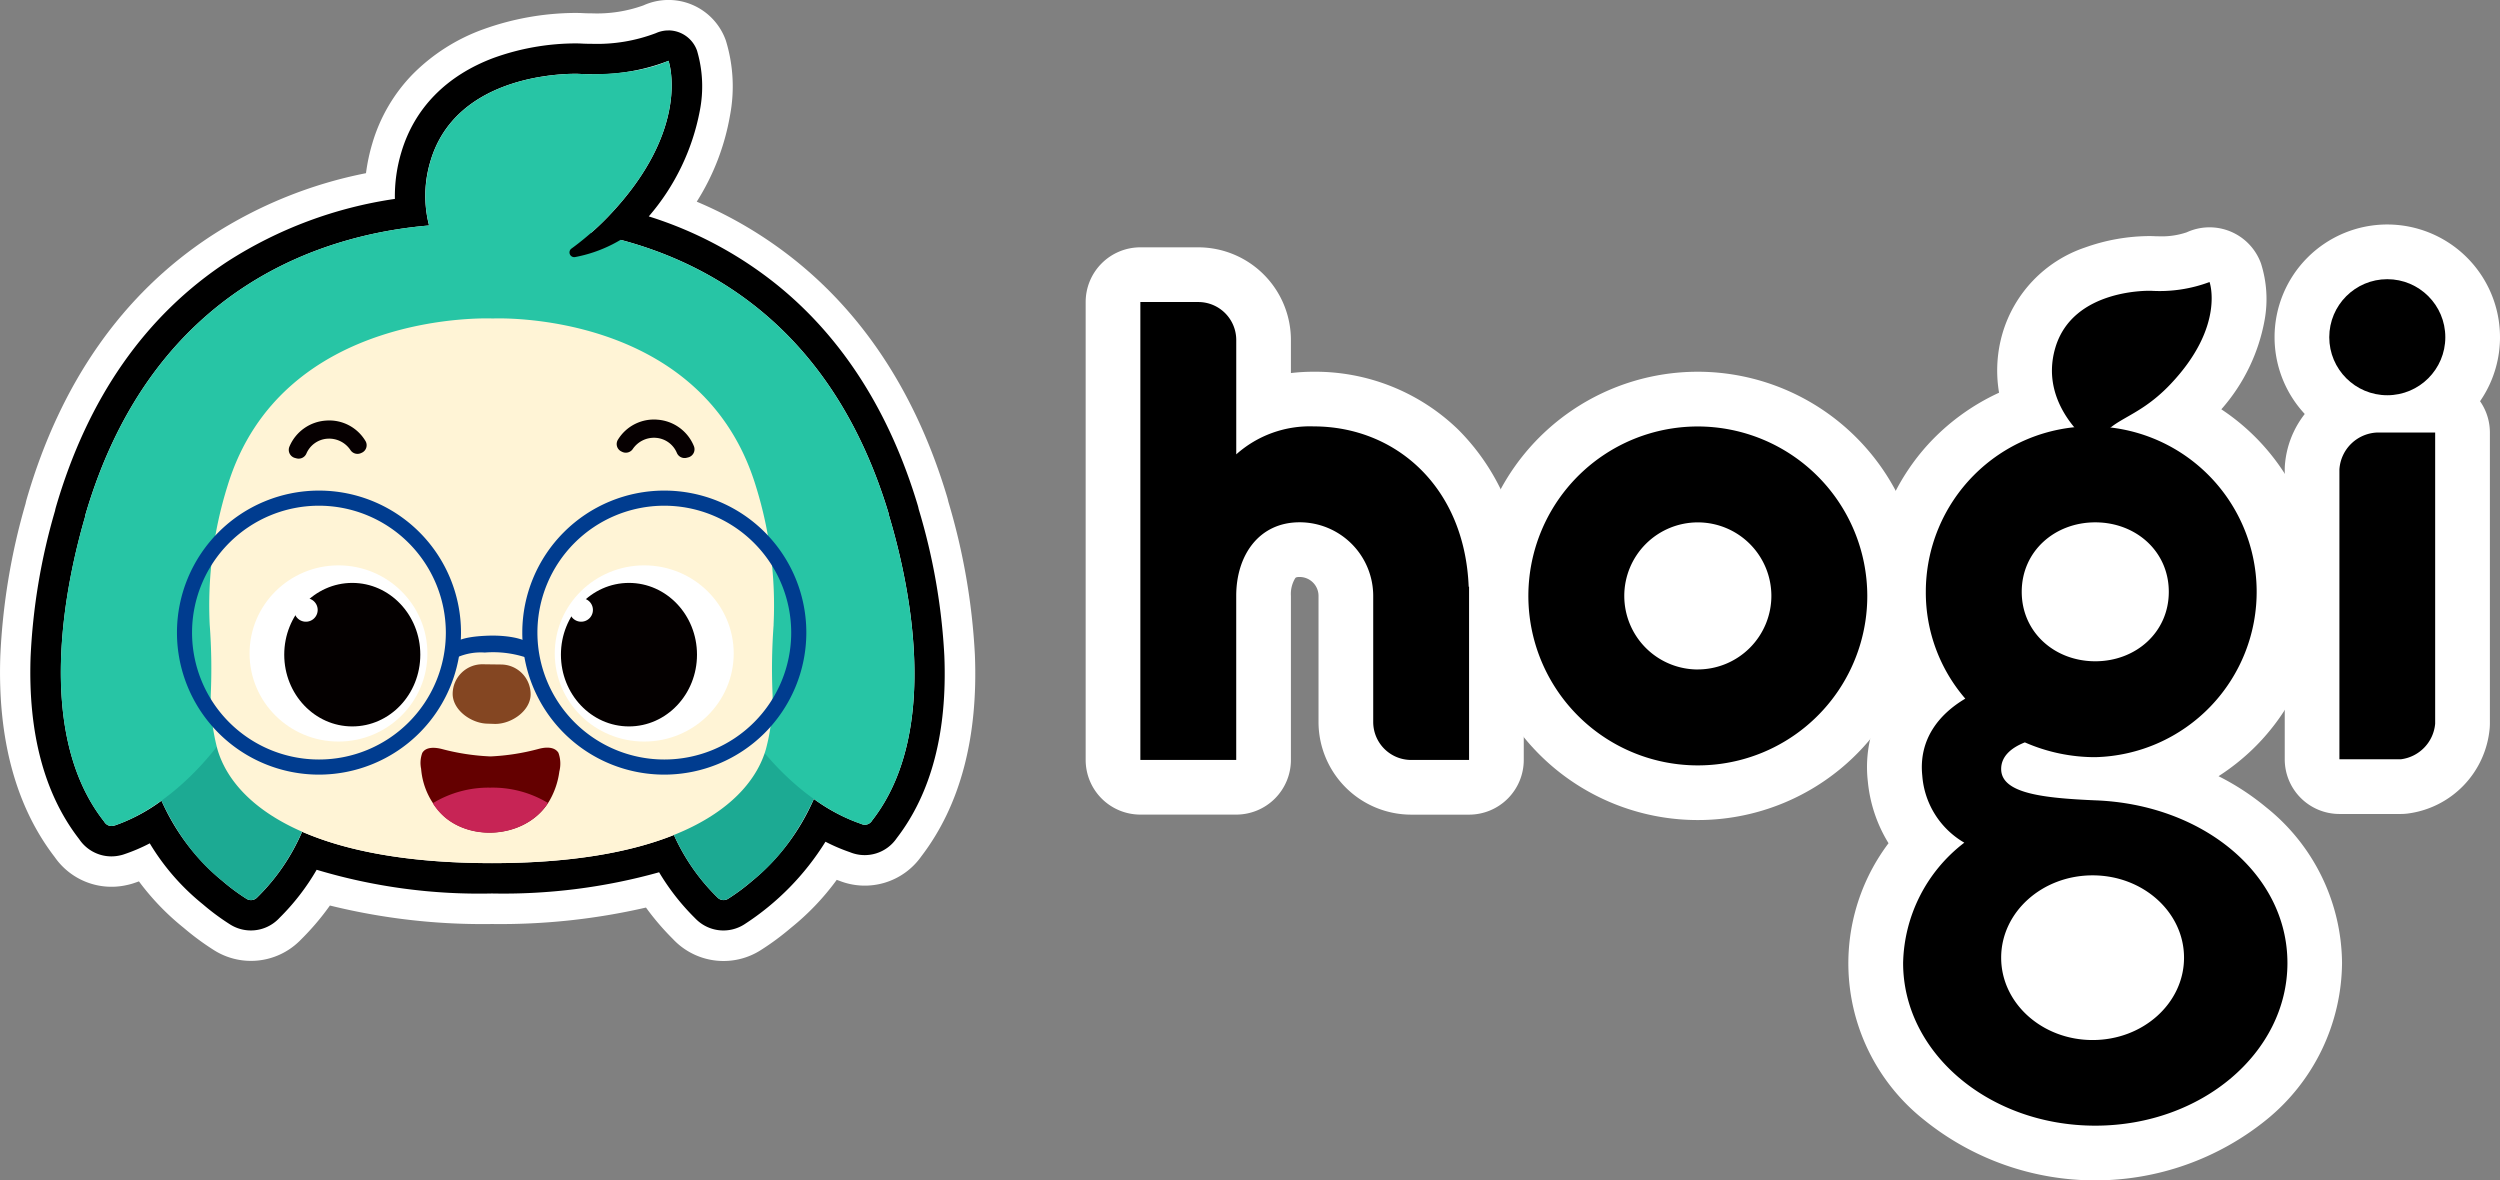<svg xmlns="http://www.w3.org/2000/svg" width="268.172" height="126.618" viewBox="0 0 268.172 126.618">
  <rect x="0" y="0" width="268.172" height="126.618" fill="#808080" stroke="none"/>
  <g id="그룹_16279" data-name="그룹 16279" transform="translate(-234 -7633.999)">
    <g id="hogi_logo_playlist" transform="translate(234 7634)">
      <path id="패스_8275" data-name="패스 8275" d="M391.039,377.073a23.838,23.838,0,0,0-6.935-15.829,22.028,22.028,0,0,0-15.518-6.215,20.714,20.714,0,0,0-2.436.141v-3.547a9.951,9.951,0,0,0-9.939-9.939H350a5.867,5.867,0,0,0-5.867,5.867v49.116A5.867,5.867,0,0,0,350,402.534h10.282a5.868,5.868,0,0,0,5.868-5.867V379.073a3.253,3.253,0,0,1,.46-1.894c.053-.066.108-.134.473-.134a2.031,2.031,0,0,1,2.028,2.028V392.6a9.95,9.95,0,0,0,9.939,9.939h6.21a5.867,5.867,0,0,0,5.867-5.867V378.092A5.9,5.9,0,0,0,391.039,377.073Z" transform="translate(-227.675 -315.154)" fill="#fff"/>
      <path id="패스_8276" data-name="패스 8276" d="M488.892,355.68H482.7a10.139,10.139,0,0,0-9.933,9.459c-.007.122-.011.245-.011.367V396.6a5.866,5.866,0,0,0,5.867,5.867h6.585a5.77,5.77,0,0,0,.719-.044,10.126,10.126,0,0,0,8.813-9.146c.014-.165.022-.331.022-.5V361.547A5.868,5.868,0,0,0,488.892,355.68Z" transform="translate(-227.675 -315.154)" fill="#fff"/>
      <path id="패스_8277" data-name="패스 8277" d="M483.757,339.234a12.091,12.091,0,1,0,12.09,12.091A12.1,12.1,0,0,0,483.757,339.234Z" transform="translate(-227.675 -315.154)" fill="#fff"/>
      <path id="패스_8278" data-name="패스 8278" d="M409.8,355.029a24.045,24.045,0,1,0,24.045,24.044A24.072,24.072,0,0,0,409.8,355.029Z" transform="translate(-227.675 -315.154)" fill="#fff"/>
      <path id="패스_8279" data-name="패스 8279" d="M470.781,401.767a27.026,27.026,0,0,0-5.126-3.352,23.918,23.918,0,0,0,3.7-2.932,23.487,23.487,0,0,0-3.4-36.425,19.784,19.784,0,0,0,4.646-9.592,12.6,12.6,0,0,0-.391-6.046,5.867,5.867,0,0,0-7.973-3.345,8.315,8.315,0,0,1-2.967.426c-.242,0-.406-.007-.452-.009s-.1-.006-.16-.008c0,0-.147-.007-.416-.007a20.791,20.791,0,0,0-6.935,1.235,13.835,13.835,0,0,0-8.81,9.143,14.281,14.281,0,0,0-.386,6.424,23.824,23.824,0,0,0-7.565,5.491,23.524,23.524,0,0,0-3.718,26.32,13.533,13.533,0,0,0-2.79,9.914,15.386,15.386,0,0,0,2.218,6.6,21.416,21.416,0,0,0,3.8,29.667,29.2,29.2,0,0,0,36.733,0,21.882,21.882,0,0,0,8.113-16.817A21.563,21.563,0,0,0,470.781,401.767Z" transform="translate(-227.675 -315.154)" fill="#fff"/>
      <path id="패스_8280" data-name="패스 8280" d="M332.249,385.367a69.667,69.667,0,0,0-2.844-16.392q-.055-.267-.134-.527c-3.185-10.623-8.581-19.088-16.037-25.162a44.6,44.6,0,0,0-10.82-6.5,25.366,25.366,0,0,0,3.566-9.235,16.711,16.711,0,0,0-.447-8.061,6.524,6.524,0,0,0-8.837-3.76,14.657,14.657,0,0,1-5.512.856c-.558,0-.927-.021-.971-.024l-.177-.01c-.078,0-.3-.011-.646-.011a29.511,29.511,0,0,0-9.853,1.747,20.426,20.426,0,0,0-7.547,4.781,17.811,17.811,0,0,0-4.383,7.487,20.123,20.123,0,0,0-.672,3.174,47.332,47.332,0,0,0-16.6,6.722c-9.493,6.216-16.152,15.71-19.792,28.217-.05.169-.092.342-.128.516a69.7,69.7,0,0,0-2.709,16.4c-.29,8.856,1.673,16.089,5.835,21.5a7.419,7.419,0,0,0,7.743,3.006,6.631,6.631,0,0,0,.681-.181c.179-.059.384-.129.614-.213a27,27,0,0,0,4.8,4.982,28.371,28.371,0,0,0,3.22,2.379,7.429,7.429,0,0,0,9.15-.909c.048-.046.1-.093.143-.141h0l0,0L259.9,416h0l.013-.013h0l.1-.1a27.782,27.782,0,0,0,3.052-3.6,68.206,68.206,0,0,0,17.385,1.984,69.516,69.516,0,0,0,16.518-1.766,27.891,27.891,0,0,0,2.9,3.386l.1.106.065.066.094.091a7.429,7.429,0,0,0,9.157.917,28.292,28.292,0,0,0,3.221-2.379,27.069,27.069,0,0,0,4.926-5.157l.3.106a7.418,7.418,0,0,0,8.779-2.637C330.68,401.544,332.611,394.268,332.249,385.367Z" transform="translate(-227.675 -315.154)" fill="#fff"/>
      <g id="그룹_16213" data-name="그룹 16213" transform="translate(-227.675 -315.154)">
        <path id="패스_8281" data-name="패스 8281" d="M385.219,378.092c-.435-10.811-7.929-17.2-16.633-17.2a11.847,11.847,0,0,0-8.3,3V351.623a4.073,4.073,0,0,0-4.072-4.072H350v49.116h10.283V379.073c0-4.36,2.44-7.895,6.8-7.895a7.9,7.9,0,0,1,7.895,7.895V392.6a4.072,4.072,0,0,0,4.072,4.072h6.21V378.092Z"/>
        <g id="그룹_16212" data-name="그룹 16212">
          <g id="그룹_16210" data-name="그룹 16210">
            <path id="패스_8282" data-name="패스 8282" d="M488.892,392.779V361.547h-6.113a4.229,4.229,0,0,0-4.158,3.959V396.6h6.585A4.215,4.215,0,0,0,488.892,392.779Z"/>
          </g>
          <g id="그룹_16211" data-name="그룹 16211">
            <circle id="타원_267" data-name="타원 267" cx="6.224" cy="6.224" r="6.224" transform="translate(477.533 345.102)"/>
          </g>
        </g>
        <path id="패스_8283" data-name="패스 8283" d="M409.8,360.9a18.178,18.178,0,1,0,18.177,18.177A18.2,18.2,0,0,0,409.8,360.9Zm0,26.067a7.889,7.889,0,1,1,7.888-7.89A7.9,7.9,0,0,1,409.8,386.963Z"/>
        <path id="패스_8284" data-name="패스 8284" d="M452.432,401.005c-5.538-.241-10.025-.729-10.093-3.3-.035-1.339.973-2.3,2.541-2.918a18.731,18.731,0,0,0,7.553,1.586,17.745,17.745,0,1,0-18.178-17.741,17.418,17.418,0,0,0,4.234,11.463c-2.84,1.685-5.024,4.39-4.611,8.287a9.088,9.088,0,0,0,4.506,7.164,16.681,16.681,0,0,0-6.564,12.906c0,9.638,9.228,17.45,20.612,17.45s20.613-7.812,20.613-17.45S463.859,401.425,452.432,401.005Zm0-29.82c4.349,0,7.887,3.1,7.887,7.45s-3.538,7.452-7.887,7.452-7.889-3.1-7.889-7.452S448.083,371.185,452.433,371.185Zm-.286,55.531c-5.417,0-9.808-3.955-9.808-8.833s4.391-8.832,9.808-8.832,9.807,3.954,9.807,8.832S457.564,426.716,452.147,426.716Z"/>
        <path id="패스_8285" data-name="패스 8285" d="M452.507,363.179s-6.248-4.223-4.37-10.688,10.3-6.144,10.3-6.144a15.236,15.236,0,0,0,6.253-.942s1.7,4.742-4.181,10.949C456.655,360.424,453.769,359.892,452.507,363.179Z"/>
      </g>
      <g id="그룹_16277" data-name="그룹 16277" transform="translate(-227.675 -315.154)">
        <g id="그룹_16214" data-name="그룹 16214">
          <path id="패스_8286" data-name="패스 8286" d="M299.386,321.677s2.587,7.283-6.514,16.754c-.621.645-1.224,1.211-1.81,1.719q.345.072.7.148c10.833,2.219,25.029,9.229,31.264,30.023H323c2.049,6.768,5.828,23.11-1.779,32.853a.9.9,0,0,1-.586.427.868.868,0,0,1-.188.021.908.908,0,0,1-.409-.1,19.178,19.178,0,0,1-5.061-2.665,23.464,23.464,0,0,1-6.611,8.784,21.95,21.95,0,0,1-2.581,1.917.9.9,0,0,1-.493.147.863.863,0,0,1-.195-.022.9.9,0,0,1-.454-.252h0l0,0-.007-.008a22.006,22.006,0,0,1-4.67-6.7c-4.565,1.827-10.906,3.02-19.506,3.02-9.136,0-15.74-1.346-20.374-3.369a22.1,22.1,0,0,1-4.828,7.051l-.008.008,0,0h0a.907.907,0,0,1-.454.252.876.876,0,0,1-.195.022.9.9,0,0,1-.493-.147,21.879,21.879,0,0,1-2.582-1.917,23.329,23.329,0,0,1-6.526-8.6,18.908,18.908,0,0,1-5.045,2.668l-.006-.006a.93.93,0,0,1-.307.053.88.88,0,0,1-.189-.02.9.9,0,0,1-.6-.448c-7.644-9.682-4.012-26.014-2.022-32.792H236.8c7.254-24.926,26.049-30.241,36.9-31.156a12.76,12.76,0,0,1,.154-6.923c2.642-8.9,13.393-9.349,15.529-9.349.239,0,.37.006.37.006s.548.04,1.424.04a21.352,21.352,0,0,0,8.2-1.437m0-3.261a3.25,3.25,0,0,0-1.345.29,17.755,17.755,0,0,1-6.857,1.146c-.727,0-1.188-.031-1.193-.032l-.092-.005c-.047,0-.223-.008-.509-.008a26.124,26.124,0,0,0-8.714,1.541c-5.1,1.9-8.537,5.407-9.942,10.14a16.362,16.362,0,0,0-.691,5,45.28,45.28,0,0,0-17.924,6.693c-8.824,5.778-15.031,14.66-18.447,26.4a3.252,3.252,0,0,0-.084.361,66.355,66.355,0,0,0-2.625,15.75c-.266,8.121,1.488,14.671,5.215,19.474a4.165,4.165,0,0,0,2.568,1.752,4.151,4.151,0,0,0,1.841-.015,3.053,3.053,0,0,0,.367-.1,19,19,0,0,0,2.795-1.188,24.742,24.742,0,0,0,5.7,6.54,25.2,25.2,0,0,0,2.9,2.148,4.168,4.168,0,0,0,5.142-.514l.076-.075,0,0,.022-.022.1-.105a24.606,24.606,0,0,0,3.963-5.137,60.567,60.567,0,0,0,18.8,2.544,62,62,0,0,0,17.934-2.276,24.7,24.7,0,0,0,3.8,4.87l.106.108.007.006.033.033c.017.018.035.035.053.052a4.168,4.168,0,0,0,5.146.517,28.364,28.364,0,0,0,8.7-8.863,19.411,19.411,0,0,0,2.627,1.124,4.152,4.152,0,0,0,5.012-1.5c3.724-4.835,5.443-11.418,5.112-19.569a66.337,66.337,0,0,0-2.756-15.746,3.2,3.2,0,0,0-.088-.37c-2.994-9.985-8.031-17.915-14.972-23.569a41.949,41.949,0,0,0-13.889-7.447,24.275,24.275,0,0,0,5.476-11.339,13.53,13.53,0,0,0-.3-6.443,3.261,3.261,0,0,0-3.074-2.17Z"/>
        </g>
        <g id="그룹_16276" data-name="그룹 16276">
          <g id="그룹_16221" data-name="그룹 16221">
            <g id="그룹_16217" data-name="그룹 16217">
              <g id="그룹_16216" data-name="그룹 16216">
                <g id="그룹_16215" data-name="그룹 16215">
                  <path id="패스_8287" data-name="패스 8287" d="M255.252,411.42c1.358-1.386,6-5.845,7.272-16.32l-1.863-2.2-5.838-19.756-12.536,11.095-.627,4.258v0a33.738,33.738,0,0,0,.965,5.71c1.153,4.725,3.635,11.3,8.891,15.435a21.879,21.879,0,0,0,2.582,1.917.907.907,0,0,0,1.142-.127h0l0,0Z" fill="#1caa93"/>
                </g>
              </g>
            </g>
            <g id="그룹_16220" data-name="그룹 16220">
              <g id="그룹_16219" data-name="그룹 16219">
                <g id="그룹_16218" data-name="그룹 16218">
                  <path id="패스_8288" data-name="패스 8288" d="M317.254,394.217a33.685,33.685,0,0,0,.968-5.724l-.628-4.258L305.058,373.14,299.22,392.9l-1.863,2.2c1.272,10.475,5.915,14.934,7.273,16.32l.008.008,0,0h0a.907.907,0,0,0,1.142.127,21.95,21.95,0,0,0,2.581-1.917C313.618,405.512,316.1,398.941,317.254,394.217Z" fill="#1caa93"/>
                </g>
              </g>
            </g>
          </g>
          <g id="그룹_16275" data-name="그룹 16275">
            <g id="그룹_16274" data-name="그룹 16274">
              <path id="패스_8289" data-name="패스 8289" d="M323,370.321h.023c-8.624-28.763-32.478-31.152-41.6-30.969-3.56-.385-34.758-2.749-44.623,31.144h.022c-1.99,6.778-5.622,23.11,2.022,32.792a.9.9,0,0,0,1.092.415l.006.006c1.816-.59,7.353-2.923,12.555-10.592l9.262.53,1.321-23.059,16.717.058.012.192,16.932-.2,1.512,23.047,9.257-.607c5.164,7.479,10.6,9.819,12.524,10.448a.889.889,0,0,0,.6.078.9.9,0,0,0,.586-.427C328.827,393.431,325.048,377.089,323,370.321Z" fill="#27c5a5"/>
              <g id="그룹_16223" data-name="그룹 16223">
                <g id="그룹_16222" data-name="그룹 16222">
                  <path id="패스_8290" data-name="패스 8290" d="M310.656,382.165a42.92,42.92,0,0,0-1.891-14.829c-5.783-19.1-28.231-18.019-28.231-18.019s-22.69-1.078-28.472,18.019a42.9,42.9,0,0,0-1.892,14.829h0a63.279,63.279,0,0,1,.113,7.5h0a21.311,21.311,0,0,0,.718,5.865c1.689,5.843,9.588,12.207,29.455,12.207h0c19.868,0,27.686-6.364,29.374-12.207a21.311,21.311,0,0,0,.718-5.865h0a63.408,63.408,0,0,1,.114-7.5Z" fill="#fff4d6"/>
                </g>
              </g>
              <g id="그룹_16233" data-name="그룹 16233">
                <g id="그룹_16226" data-name="그룹 16226">
                  <g id="그룹_16225" data-name="그룹 16225">
                    <g id="그룹_16224" data-name="그룹 16224">
                      <path id="패스_8291" data-name="패스 8291" d="M261.892,398.246a15.234,15.234,0,1,1,15.234-15.233A15.251,15.251,0,0,1,261.892,398.246Zm0-28.846A13.612,13.612,0,1,0,275.5,383.013,13.629,13.629,0,0,0,261.892,369.4Z" fill="#003c8f"/>
                    </g>
                  </g>
                </g>
                <g id="그룹_16229" data-name="그룹 16229">
                  <g id="그룹_16228" data-name="그룹 16228">
                    <g id="그룹_16227" data-name="그룹 16227">
                      <path id="패스_8292" data-name="패스 8292" d="M298.934,398.246a15.234,15.234,0,1,1,15.235-15.233A15.251,15.251,0,0,1,298.934,398.246Zm0-28.846a13.612,13.612,0,1,0,13.613,13.613A13.628,13.628,0,0,0,298.934,369.4Z" fill="#003c8f"/>
                    </g>
                  </g>
                </g>
                <g id="그룹_16232" data-name="그룹 16232">
                  <g id="그룹_16231" data-name="그룹 16231">
                    <g id="그룹_16230" data-name="그룹 16230">
                      <path id="패스_8293" data-name="패스 8293" d="M284.306,385.751a11.26,11.26,0,0,0-4.629-.6,6.3,6.3,0,0,0-2.9.487.272.272,0,0,0,.071-.184H275.78c0-1.364,1.074-2.011,4.365-2.116,1.454-.046,5.136.153,5.136,2.116h-1.094A.4.4,0,0,0,284.306,385.751Z" fill="#003c8f"/>
                    </g>
                  </g>
                </g>
              </g>
              <g id="그룹_16253" data-name="그룹 16253">
                <g id="그룹_16244" data-name="그룹 16244">
                  <g id="그룹_16243" data-name="그룹 16243">
                    <g id="그룹_16242" data-name="그룹 16242">
                      <g id="그룹_16236" data-name="그룹 16236">
                        <g id="그룹_16235" data-name="그룹 16235">
                          <g id="그룹_16234" data-name="그룹 16234">
                            <ellipse id="타원_268" data-name="타원 268" cx="9.538" cy="9.449" rx="9.538" ry="9.449" transform="translate(254.446 375.8)" fill="#fff"/>
                          </g>
                        </g>
                      </g>
                      <g id="그룹_16241" data-name="그룹 16241">
                        <g id="그룹_16238" data-name="그룹 16238">
                          <g id="그룹_16237" data-name="그룹 16237">
                            <ellipse id="타원_269" data-name="타원 269" cx="7.298" cy="7.697" rx="7.298" ry="7.697" transform="translate(258.165 377.681)" fill="#040000"/>
                          </g>
                        </g>
                        <g id="그룹_16240" data-name="그룹 16240">
                          <g id="그룹_16239" data-name="그룹 16239">
                            <path id="패스_8294" data-name="패스 8294" d="M261.752,380.579a1.265,1.265,0,1,1-1.265-1.266A1.265,1.265,0,0,1,261.752,380.579Z" fill="#fff"/>
                          </g>
                        </g>
                      </g>
                    </g>
                  </g>
                </g>
                <g id="그룹_16252" data-name="그룹 16252">
                  <g id="그룹_16251" data-name="그룹 16251">
                    <g id="그룹_16250" data-name="그룹 16250">
                      <g id="그룹_16247" data-name="그룹 16247">
                        <g id="그룹_16246" data-name="그룹 16246">
                          <g id="그룹_16245" data-name="그룹 16245">
                            <ellipse id="타원_270" data-name="타원 270" cx="9.598" cy="9.449" rx="9.598" ry="9.449" transform="translate(287.183 375.8)" fill="#fff"/>
                          </g>
                        </g>
                      </g>
                      <g id="그룹_16249" data-name="그룹 16249">
                        <g id="그룹_16248" data-name="그룹 16248">
                          <ellipse id="타원_271" data-name="타원 271" cx="7.298" cy="7.697" rx="7.298" ry="7.697" transform="translate(287.845 377.681)" fill="#040000"/>
                        </g>
                      </g>
                    </g>
                  </g>
                </g>
              </g>
              <g id="그룹_16255" data-name="그룹 16255">
                <g id="그룹_16254" data-name="그룹 16254">
                  <path id="패스_8295" data-name="패스 8295" d="M284.594,389.663c-.024,1.756-2.075,3.168-3.833,3.144l-.781-.027c-1.76-.022-3.77-1.469-3.748-3.229h0a3.186,3.186,0,0,1,3.229-3.142l1.989.025a3.187,3.187,0,0,1,3.144,3.229Z" fill="#844622"/>
                </g>
              </g>
              <g id="그룹_16257" data-name="그룹 16257">
                <g id="그룹_16256" data-name="그룹 16256">
                  <path id="패스_8296" data-name="패스 8296" d="M288.825,381.005a1.263,1.263,0,1,0,1.474-1.656A7.6,7.6,0,0,0,288.825,381.005Z" fill="#fff"/>
                </g>
              </g>
              <g id="그룹_16259" data-name="그룹 16259">
                <g id="그룹_16258" data-name="그룹 16258">
                  <path id="패스_8297" data-name="패스 8297" d="M280.5,348.834s-9.578-6.522-6.641-16.417,15.9-9.343,15.9-9.343,5.636.409,9.626-1.4c0,0,2.587,7.283-6.514,16.754C286.9,344.641,282.468,343.8,280.5,348.834Z" fill="#27c5a5"/>
                </g>
              </g>
              <g id="그룹_16266" data-name="그룹 16266">
                <g id="그룹_16262" data-name="그룹 16262">
                  <g id="그룹_16261" data-name="그룹 16261">
                    <g id="그룹_16260" data-name="그룹 16260">
                      <path id="패스_8298" data-name="패스 8298" d="M287.575,395.9c-.442-.687-1.4-.6-2.088-.422h0a23.865,23.865,0,0,1-5.2.816,24.2,24.2,0,0,1-5.231-.8l0,0c-.658-.167-1.684-.274-2.086.43a3.1,3.1,0,0,0-.122,1.7,7.773,7.773,0,0,0,2.618,5.227c3.3,2.714,8.968,1.915,11.147-1.8a8.464,8.464,0,0,0,1.063-3.145A3.416,3.416,0,0,0,287.575,395.9Z" fill="#640000"/>
                    </g>
                  </g>
                </g>
                <g id="그룹_16265" data-name="그룹 16265">
                  <g id="그룹_16264" data-name="그룹 16264">
                    <g id="그룹_16263" data-name="그룹 16263">
                      <path id="패스_8299" data-name="패스 8299" d="M280.276,399.643a11.5,11.5,0,0,0-6.172,1.668c2.564,4.279,9.679,4.171,12.351-.024A11.494,11.494,0,0,0,280.276,399.643Z" fill="#c72455"/>
                    </g>
                  </g>
                </g>
              </g>
              <g id="그룹_16273" data-name="그룹 16273">
                <g id="그룹_16269" data-name="그룹 16269">
                  <g id="그룹_16268" data-name="그룹 16268">
                    <g id="그룹_16267" data-name="그룹 16267">
                      <path id="패스_8300" data-name="패스 8300" d="M262.639,360.269a4.52,4.52,0,0,1,4.226,2.168.883.883,0,0,1-.376,1.279l-.1.045a.9.9,0,0,1-1.112-.316,2.75,2.75,0,0,0-2.5-1.233,2.642,2.642,0,0,0-2.238,1.6.9.9,0,0,1-1.038.514l-.188-.049a.9.9,0,0,1-.579-1.245A4.568,4.568,0,0,1,262.639,360.269Z" fill="#060001"/>
                    </g>
                  </g>
                </g>
                <g id="그룹_16272" data-name="그룹 16272">
                  <g id="그룹_16271" data-name="그룹 16271">
                    <g id="그룹_16270" data-name="그룹 16270">
                      <path id="패스_8301" data-name="패스 8301" d="M298.217,360.173a4.519,4.519,0,0,0-4.246,2.129.883.883,0,0,0,.364,1.283l.094.045a.9.9,0,0,0,1.115-.3,2.747,2.747,0,0,1,2.515-1.209,2.64,2.64,0,0,1,2.224,1.618.9.9,0,0,0,1.032.524l.189-.047a.9.9,0,0,0,.591-1.24A4.571,4.571,0,0,0,298.217,360.173Z" fill="#060001"/>
                    </g>
                  </g>
                </g>
              </g>
            </g>
          </g>
        </g>
        <path id="패스_8302" data-name="패스 8302" d="M291.062,340.15c-.275.235-1.094.95-2.087,1.668a.507.507,0,0,0,.4.908,14.855,14.855,0,0,0,7.387-3.74"/>
      </g>
    </g>
  </g>
</svg>
